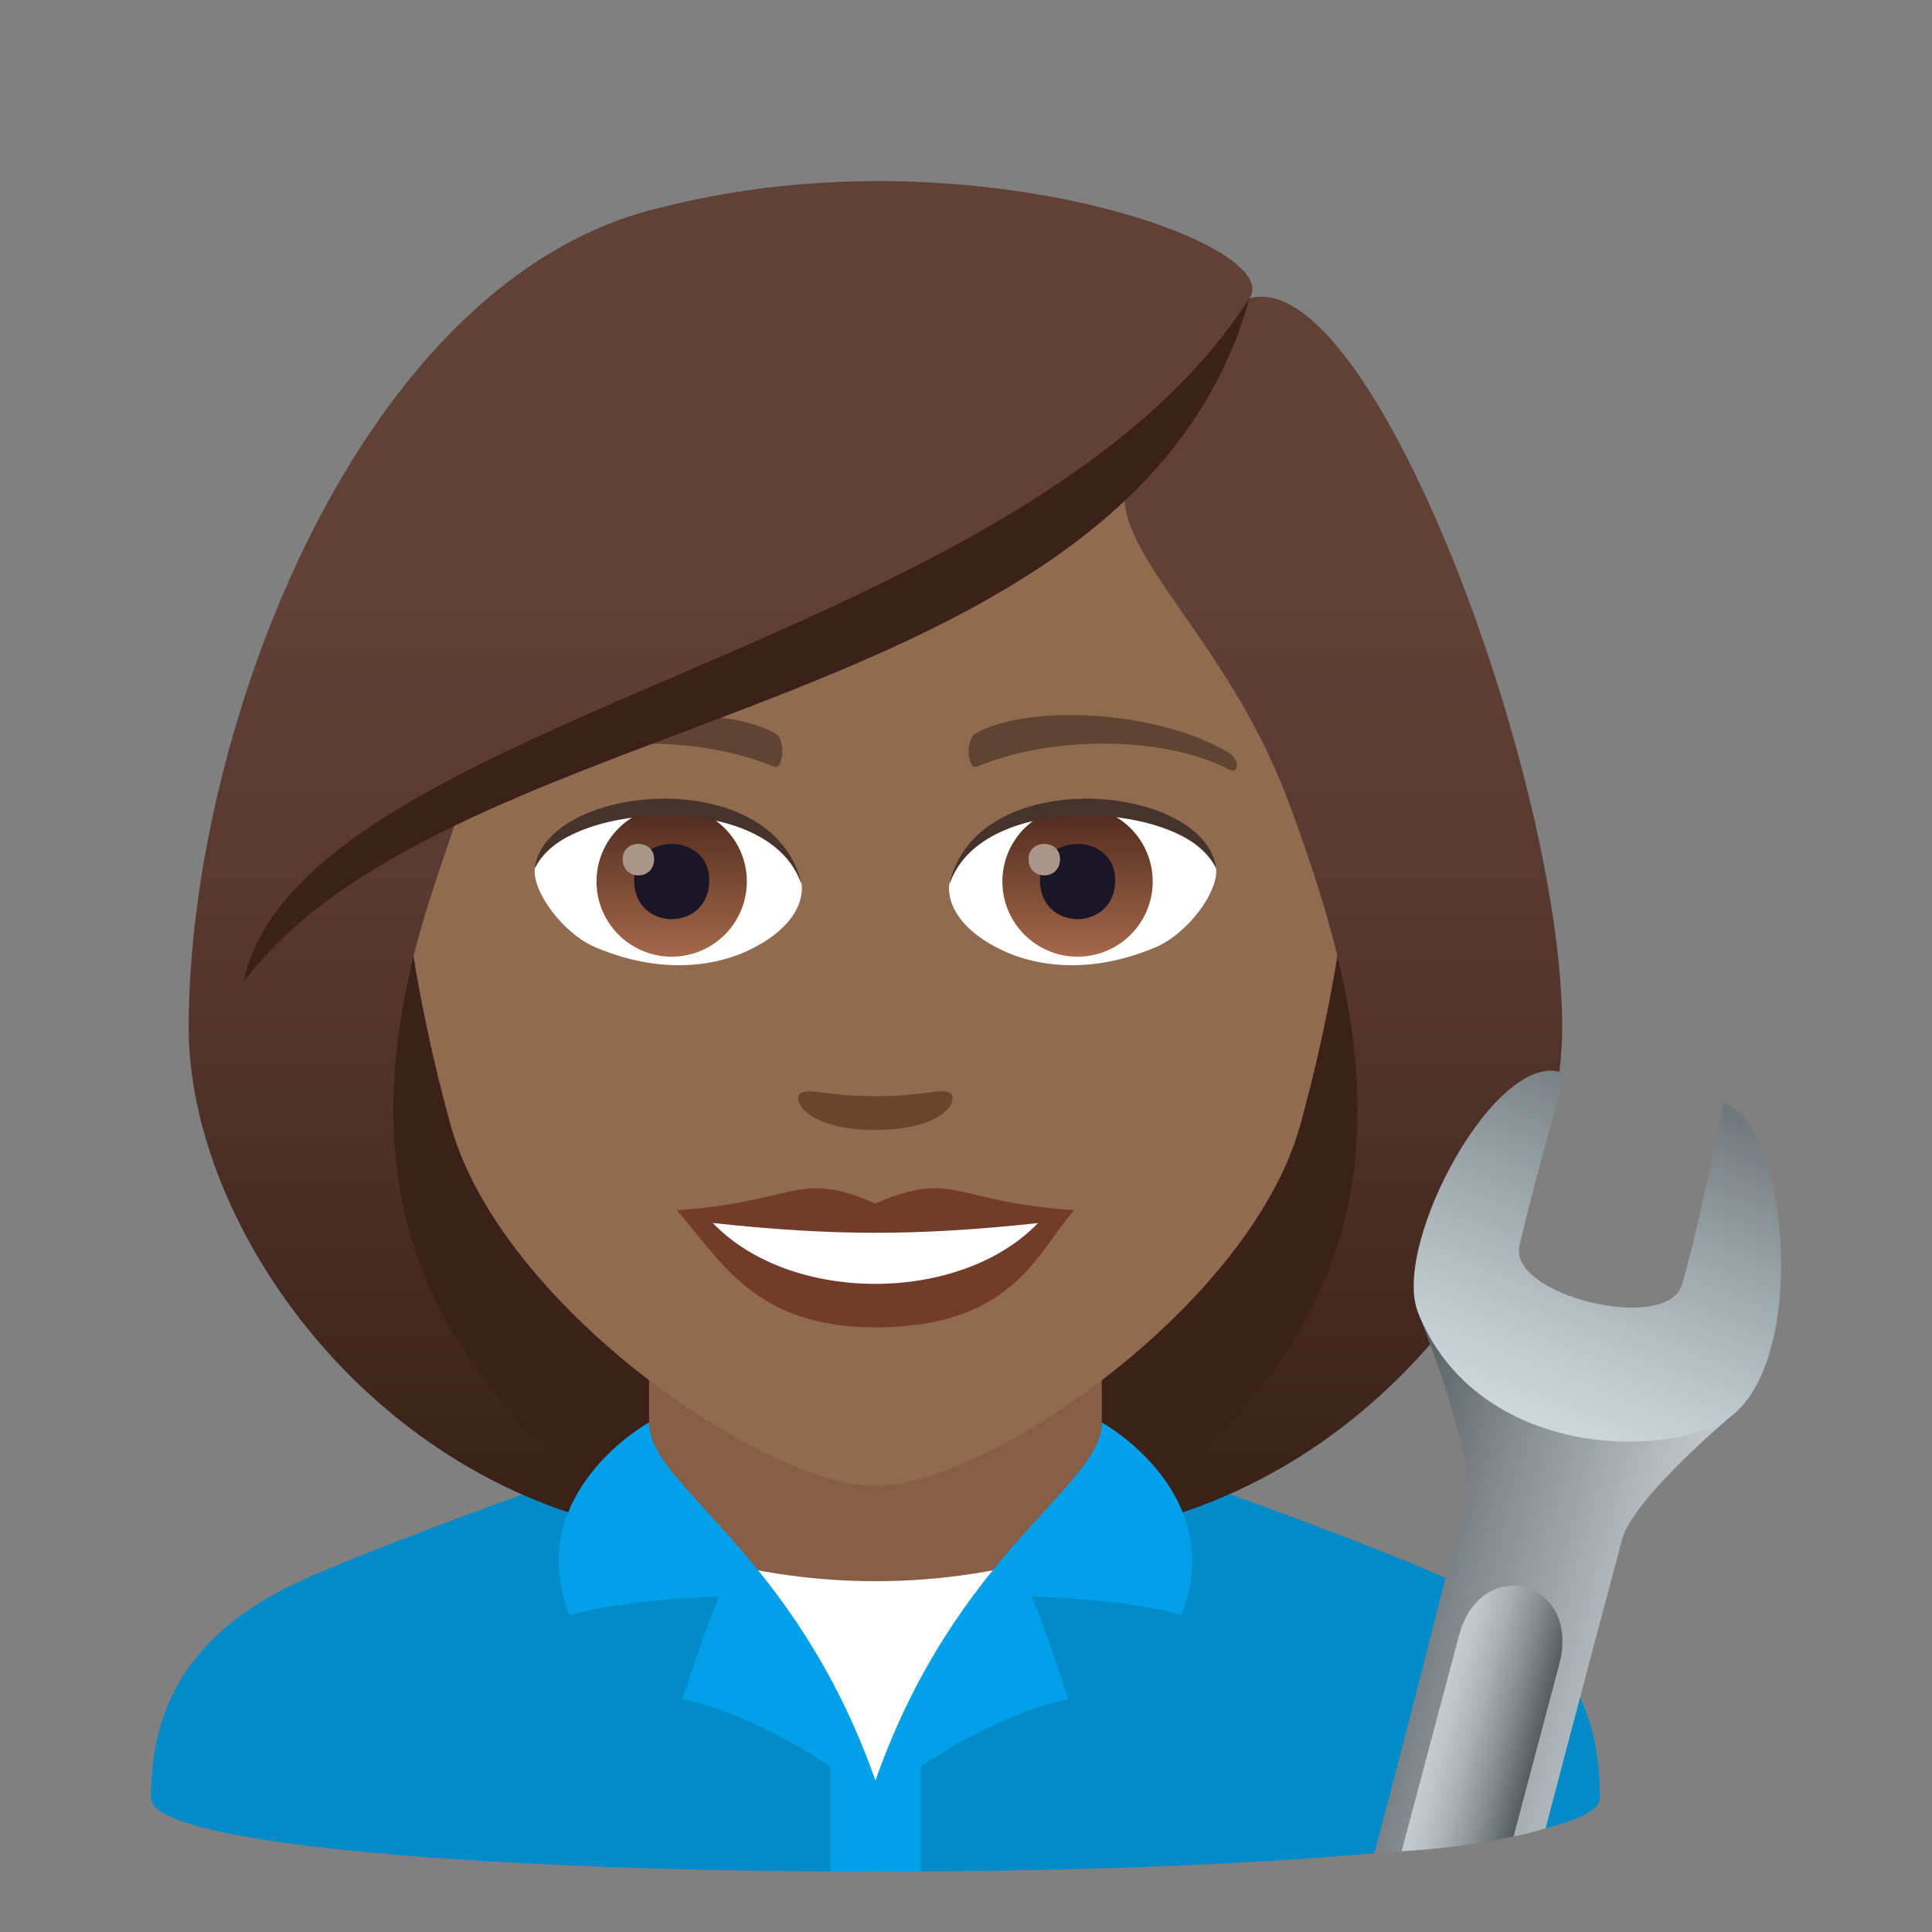<?xml version="1.0" encoding="utf-8"?>
<!-- Generator: Adobe Illustrator 15.0.0, SVG Export Plug-In . SVG Version: 6.00 Build 0)  -->
<!DOCTYPE svg PUBLIC "-//W3C//DTD SVG 1.1//EN" "http://www.w3.org/Graphics/SVG/1.1/DTD/svg11.dtd">
<svg version="1.1" id="Layer_1" xmlns:x="http://ns.adobe.com/Extensibility/1.0/" xmlns:i="http://ns.adobe.com/AdobeIllustrator/10.0/" xmlns:graph="http://ns.adobe.com/Graphs/1.0/"
	 xmlns="http://www.w3.org/2000/svg" xmlns:xlink="http://www.w3.org/1999/xlink" xmlns:a="http://ns.adobe.com/AdobeSVGViewerExtensions/3.0/"
	 x="0px" y="0px" width="64px" height="64px" viewBox="0 0 64 64" enable-background="new 0 0 64 64" xml:space="preserve">
<rect x="0" y="0" width="64" height="64" fill="#808080" stroke="none"/>
<path fill="#018BC9" d="M9.254,52.717C11.656,51.43,21.5,48.01,21.5,48.01l15-0.029c0,0,9.912,3.441,12.301,4.734
	C52.27,54.586,53,57.143,53,59.559c0,3.254-48,3.254-48,0C5,57.139,5.773,54.582,9.254,52.717z"/>
<path fill="#3B2118" d="M36.582,50.742c15.168-6.066,13.652-20.477,13.652-20.477H7.768c0,0-1.518,14.411,13.648,20.477
	c0,0,3.035,0.758,7.582,0.758C33.551,51.5,36.582,50.742,36.582,50.742z"/>
<linearGradient id="SVGID_1_" gradientUnits="userSpaceOnUse" x1="44.166" y1="51.498" x2="44.166" y2="6.114">
	<stop  offset="0.05" style="stop-color:#3B2118"/>
	<stop  offset="0.112" style="stop-color:#40251C"/>
	<stop  offset="0.476" style="stop-color:#58392F"/>
	<stop  offset="0.7" style="stop-color:#614036"/>
	<a:midPointStop  offset="0.05" style="stop-color:#3B2118"/>
	<a:midPointStop  offset="0.4" style="stop-color:#3B2118"/>
	<a:midPointStop  offset="0.7" style="stop-color:#614036"/>
</linearGradient>
<path fill="url(#SVGID_1_)" d="M44.334,31.804c1.551,6.532,0.732,12.999-7.752,18.938c9.102-1.518,15.168-10.111,15.168-16.705
	L44.334,31.804z"/>
<linearGradient id="SVGID_2_" gradientUnits="userSpaceOnUse" x1="1766.98" y1="51.498" x2="1766.98" y2="6.114" gradientTransform="matrix(-1 0 0 1 1780.814 0)">
	<stop  offset="0.05" style="stop-color:#3B2118"/>
	<stop  offset="0.112" style="stop-color:#40251C"/>
	<stop  offset="0.476" style="stop-color:#58392F"/>
	<stop  offset="0.7" style="stop-color:#614036"/>
	<a:midPointStop  offset="0.05" style="stop-color:#3B2118"/>
	<a:midPointStop  offset="0.4" style="stop-color:#3B2118"/>
	<a:midPointStop  offset="0.7" style="stop-color:#614036"/>
</linearGradient>
<path fill="url(#SVGID_2_)" d="M13.668,31.804c-1.553,6.532-0.734,12.999,7.75,18.938C12.316,49.225,6.25,40.631,6.25,34.037
	L13.668,31.804z"/>
<polygon fill="#855E45" points="21.5,49.947 29,54.779 36.5,49.947 36.5,41.912 21.5,41.912 "/>
<rect x="27.5" y="54.484" fill="#01A0E8" width="3" height="7.516"/>
<path fill="#FFFFFF" d="M35.24,51.434c-1.916,0.602-4.033,0.945-6.24,0.945c-2.205,0-4.326-0.344-6.238-0.945L29,59.311
	L35.24,51.434z"/>
<path fill="#01A0E8" d="M36.5,47.119c0,2.123-4.82,4.246-7.5,11.863c-2.68-7.617-7.5-9.74-7.5-11.863c0,0-4.213,2.318-2.639,6.387
	c1.842-0.549,4.973-0.617,4.973-0.617c-0.396,0.836-1.223,3.389-1.223,3.389C26.051,57.076,29,59.625,29,59.625
	s2.949-2.549,6.387-3.348c0,0-0.826-2.553-1.221-3.389c0,0,3.131,0.068,4.971,0.617C40.715,49.438,36.5,47.119,36.5,47.119z"/>
<path fill="#916B50" d="M29,8.275c-11.004,0-16.305,8.963-15.643,20.486c0.135,2.314,0.779,5.657,1.574,8.52
	C16.582,43.232,25.291,49.225,29,49.225c3.707,0,12.416-5.992,14.068-11.943c0.795-2.863,1.439-6.206,1.576-8.52
	C45.305,17.238,40.008,8.275,29,8.275z"/>
<path fill="#733B2A" d="M28.998,39.869c-2.578-1.133-2.598-0.045-6.58,0.221c1.494,1.699,2.596,3.881,6.58,3.881
	c4.574,0,5.346-2.479,6.584-3.881C31.598,39.824,31.58,38.736,28.998,39.869z"/>
<path fill="#FFFFFF" d="M23.613,40.514c2.6,2.705,8.205,2.67,10.773,0.002C30.385,40.945,27.617,40.945,23.613,40.514z"/>
<path fill="#5E4431" d="M40.693,24.927c-2.391-1.426-6.68-1.602-8.375-0.629c-0.359,0.195-0.264,1.225,0.047,1.096
	c2.42-1.008,6.109-1.057,8.381,0.109C41.049,25.656,41.057,25.134,40.693,24.927z"/>
<path fill="#5E4431" d="M17.305,24.927c2.391-1.426,6.68-1.602,8.379-0.629c0.361,0.195,0.264,1.225-0.049,1.096
	c-2.422-1.008-6.105-1.059-8.379,0.109C16.949,25.656,16.943,25.134,17.305,24.927z"/>
<path fill="#69452D" d="M31.475,36.213c-0.264-0.184-0.877,0.1-2.477,0.1c-1.596,0-2.211-0.283-2.473-0.1
	c-0.314,0.221,0.186,1.217,2.473,1.217C31.287,37.43,31.789,36.436,31.475,36.213z"/>
<path id="Path_1635_" fill="#FFFFFF" d="M26.553,29.25c0.092,0.727-0.402,1.592-1.771,2.238c-0.869,0.412-2.678,0.897-5.055-0.107
	c-1.064-0.447-2.104-1.846-2.01-2.619C19.006,26.332,25.346,25.976,26.553,29.25z"/>
<linearGradient id="Oval_1_" gradientUnits="userSpaceOnUse" x1="-425.037" y1="477.44" x2="-425.037" y2="478.199" gradientTransform="matrix(6.57 0 0 -6.57 2814.78 3168.528)">
	<stop  offset="0" style="stop-color:#A6694A"/>
	<stop  offset="1" style="stop-color:#4F2A1E"/>
	<a:midPointStop  offset="0" style="stop-color:#A6694A"/>
	<a:midPointStop  offset="0.5" style="stop-color:#A6694A"/>
	<a:midPointStop  offset="1" style="stop-color:#4F2A1E"/>
</linearGradient>
<circle id="Oval_252_" fill="url(#Oval_1_)" cx="22.25" cy="29.201" r="2.49"/>
<path id="Path_1634_" fill="#1A1626" d="M21.006,29.156c0,1.723,2.49,1.723,2.49,0C23.496,27.556,21.006,27.556,21.006,29.156z"/>
<path id="Path_1633_" fill="#AB968C" d="M20.627,28.457c0,0.723,1.043,0.723,1.043,0C21.67,27.789,20.627,27.789,20.627,28.457z"/>
<path id="Path_1632_" fill="#45332C" d="M26.564,29.345c-1.012-3.25-7.908-2.77-8.848-0.584
	C18.064,25.962,25.701,25.222,26.564,29.345z"/>
<path id="Path_1631_" fill="#FFFFFF" d="M31.449,29.25c-0.094,0.727,0.4,1.592,1.77,2.238c0.869,0.412,2.678,0.897,5.055-0.107
	c1.066-0.447,2.104-1.846,2.01-2.619C38.996,26.332,32.654,25.976,31.449,29.25z"/>
<linearGradient id="Oval_2_" gradientUnits="userSpaceOnUse" x1="-425.688" y1="477.44" x2="-425.688" y2="478.199" gradientTransform="matrix(6.57 0 0 -6.57 2832.511 3168.528)">
	<stop  offset="0" style="stop-color:#A6694A"/>
	<stop  offset="1" style="stop-color:#4F2A1E"/>
	<a:midPointStop  offset="0" style="stop-color:#A6694A"/>
	<a:midPointStop  offset="0.5" style="stop-color:#A6694A"/>
	<a:midPointStop  offset="1" style="stop-color:#4F2A1E"/>
</linearGradient>
<circle id="Oval_251_" fill="url(#Oval_2_)" cx="35.695" cy="29.201" r="2.49"/>
<path id="Path_1630_" fill="#1A1626" d="M34.451,29.156c0,1.723,2.492,1.723,2.492,0C36.943,27.556,34.451,27.556,34.451,29.156z"/>
<path id="Path_1629_" fill="#AB968C" d="M34.072,28.457c0,0.723,1.043,0.723,1.043,0C35.115,27.789,34.072,27.789,34.072,28.457z"/>
<path id="Path_1628_" fill="#45332C" d="M31.438,29.345c1.012-3.248,7.902-2.783,8.846-0.584
	C39.934,25.962,32.299,25.222,31.438,29.345z"/>
<linearGradient id="SVGID_3_" gradientUnits="userSpaceOnUse" x1="29" y1="51.497" x2="29" y2="6.113">
	<stop  offset="0.05" style="stop-color:#3B2118"/>
	<stop  offset="0.112" style="stop-color:#40251C"/>
	<stop  offset="0.476" style="stop-color:#58392F"/>
	<stop  offset="0.7" style="stop-color:#614036"/>
	<a:midPointStop  offset="0.05" style="stop-color:#3B2118"/>
	<a:midPointStop  offset="0.4" style="stop-color:#3B2118"/>
	<a:midPointStop  offset="0.7" style="stop-color:#614036"/>
</linearGradient>
<path fill="url(#SVGID_3_)" d="M41.387,9.884c1.256-1.795-9.389-5.582-19.438-3.023C11.91,9.16,6.25,24.201,6.25,34.037
	c0.898,0.713,6.396-1.064,7.418-2.233c0.416-1.721,1.07-3.492,1.682-5.328c7.539-4.365,16.07-5.393,21.992-10.617
	c-0.758,2.275,3.256,5.145,5.309,10.617c0.666,1.775,1.262,3.553,1.684,5.328c1.674,1.542,5.014,2.268,7.416,2.233
	C51.75,25.716,45.41,8.722,41.387,9.884z"/>
<path fill="#3B2118" d="M8.059,32.541c6.943-9.247,29.438-8.62,33.328-22.657C33.834,21.666,9.955,23.652,8.059,32.541z"/>
<linearGradient id="SVGID_4_" gradientUnits="userSpaceOnUse" x1="187.039" y1="171.27" x2="194.887" y2="163.422" gradientTransform="matrix(0.5 0.866 -0.866 0.5 99.489 -195.595)">
	<stop  offset="0" style="stop-color:#565E61"/>
	<stop  offset="0.381" style="stop-color:#858D91"/>
	<stop  offset="0.793" style="stop-color:#B2BABF"/>
	<stop  offset="1" style="stop-color:#C4CCD1"/>
	<a:midPointStop  offset="0" style="stop-color:#565E61"/>
	<a:midPointStop  offset="0.449" style="stop-color:#565E61"/>
	<a:midPointStop  offset="1" style="stop-color:#C4CCD1"/>
</linearGradient>
<path fill="url(#SVGID_4_)" d="M48.566,49.621C47.93,52,46.924,56.17,45.525,61.387c0,0,3.779-0.195,5.676-0.824
	c0,0,1.047-4.016,2.531-9.559c0.387-1.445,3.873-4.314,3.873-4.314l-10.631-3.207C46.975,43.482,48.922,48.299,48.566,49.621z"/>
<linearGradient id="SVGID_5_" gradientUnits="userSpaceOnUse" x1="82.915" y1="332.517" x2="97.422" y2="334.235" gradientTransform="matrix(-0.259 0.966 -0.966 -0.259 399.186 39.569)">
	<stop  offset="0" style="stop-color:#565E61"/>
	<stop  offset="0.062" style="stop-color:#5F676A"/>
	<stop  offset="0.504" style="stop-color:#9AA3A7"/>
	<stop  offset="0.829" style="stop-color:#BFC8CD"/>
	<stop  offset="1" style="stop-color:#CDD6DB"/>
	<a:midPointStop  offset="0" style="stop-color:#565E61"/>
	<a:midPointStop  offset="0.436" style="stop-color:#565E61"/>
	<a:midPointStop  offset="1" style="stop-color:#CDD6DB"/>
</linearGradient>
<path fill="url(#SVGID_5_)" d="M57.035,47.113c2.975-1.578,2.227-10.088,0.047-10.555c0,0-0.885,4.492-1.375,6.023
	c-0.508,1.588-5.707,0.344-5.375-1.295c0.248-1.215,1.504-5.721,1.504-5.721c-2.205-0.977-5.768,5.664-4.861,7.916
	C48.826,48.092,54.67,48.373,57.035,47.113z"/>
<linearGradient id="SVGID_6_" gradientUnits="userSpaceOnUse" x1="105.01" y1="139.442" x2="105.01" y2="135.974" gradientTransform="matrix(-0.259 0.966 -0.966 -0.259 209.511 -8.61)">
	<stop  offset="0" style="stop-color:#C4CCD1"/>
	<stop  offset="0.153" style="stop-color:#BDC5CA"/>
	<stop  offset="0.384" style="stop-color:#A8B0B5"/>
	<stop  offset="0.664" style="stop-color:#878F93"/>
	<stop  offset="0.979" style="stop-color:#596164"/>
	<stop  offset="1" style="stop-color:#565E61"/>
	<a:midPointStop  offset="0" style="stop-color:#C4CCD1"/>
	<a:midPointStop  offset="0.618" style="stop-color:#C4CCD1"/>
	<a:midPointStop  offset="1" style="stop-color:#565E61"/>
</linearGradient>
<path fill="url(#SVGID_6_)" d="M50.137,60.84l1.52-5.73c0.717-2.773-2.619-3.664-3.336-0.895l-1.891,7.111
	C48.555,61.207,50.137,60.84,50.137,60.84z"/>
</svg>
